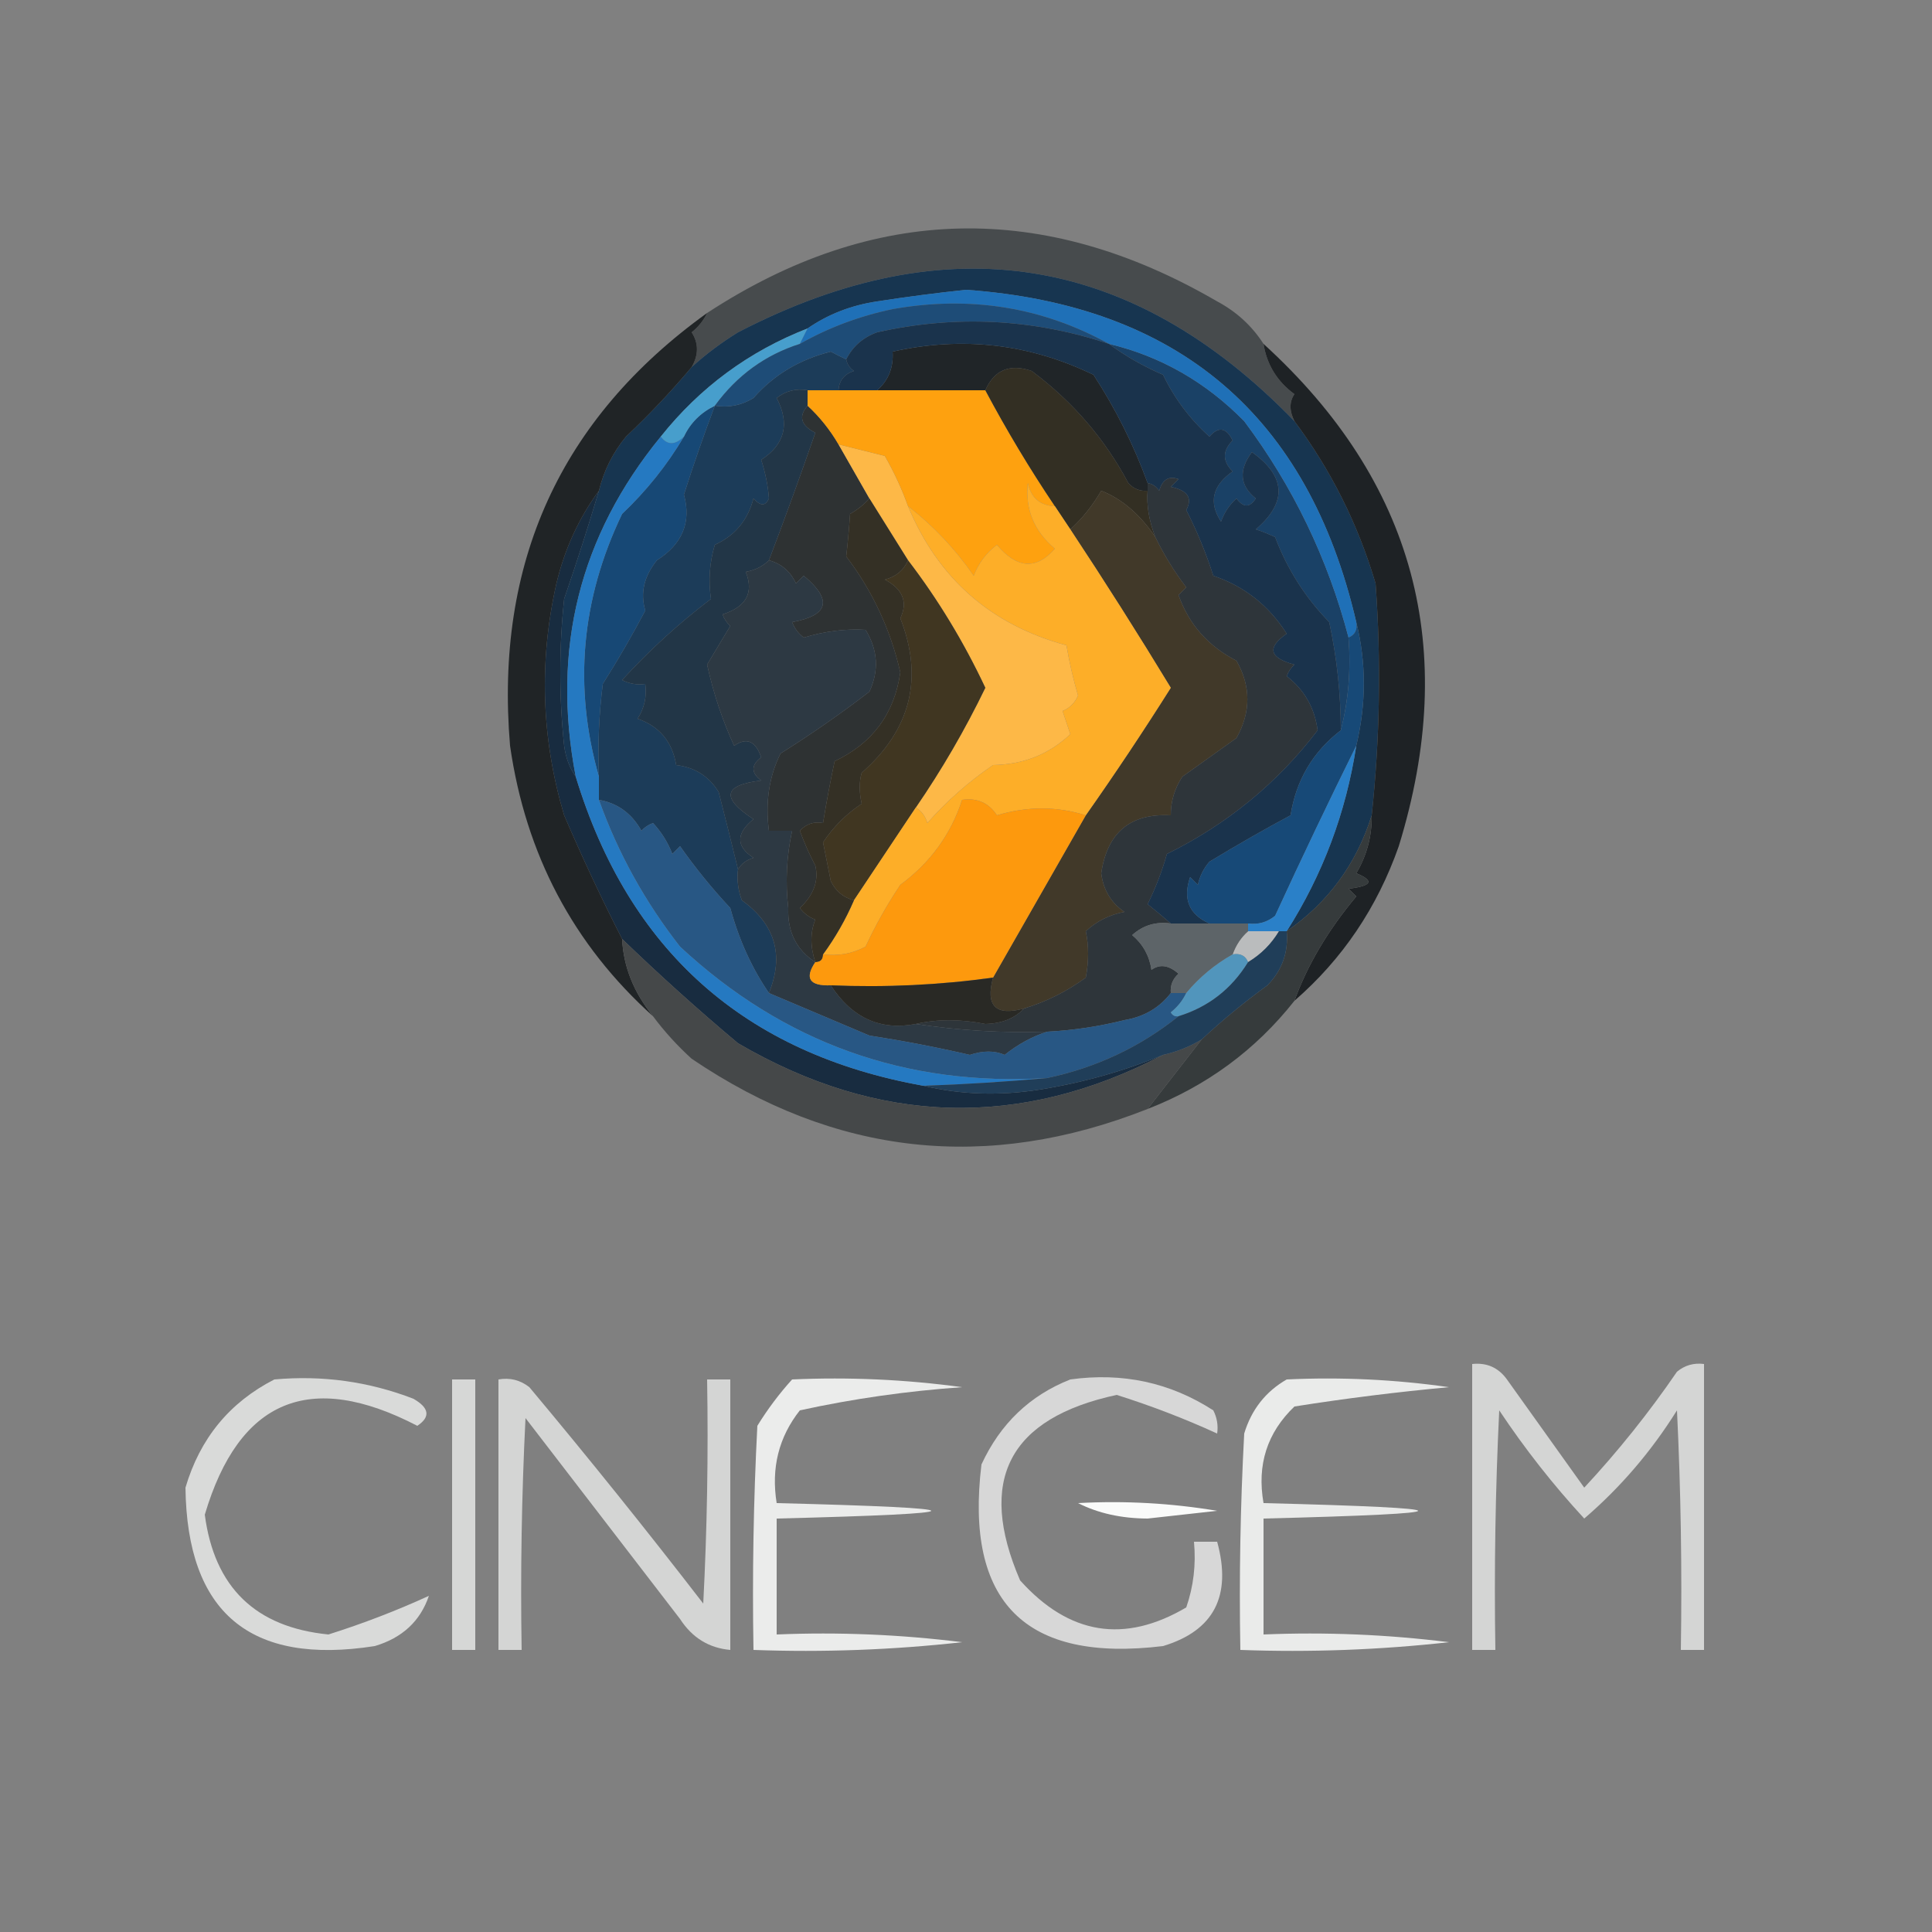 <?xml version="1.0" encoding="UTF-8"?>
<!DOCTYPE svg PUBLIC "-//W3C//DTD SVG 1.1//EN" "http://www.w3.org/Graphics/SVG/1.1/DTD/svg11.dtd">
<svg xmlns="http://www.w3.org/2000/svg" version="1.1" width="250px" height="250px" style="shape-rendering:geometricPrecision; text-rendering:geometricPrecision; image-rendering:optimizeQuality; fill-rule:evenodd; clip-rule:evenodd" xmlns:xlink="http://www.w3.org/1999/xlink">
<rect width="100%" height="100%" fill="#808080" stroke="none"/>
<g><path style="opacity:1" fill="#474b4d" d="M 163.5,44.5 C 163.933,47.196 165.266,49.362 167.5,51C 166.829,51.986 166.829,53.153 167.5,54.5C 146.514,32.836 122.514,29.003 95.5,43C 93.34,44.332 91.34,45.832 89.5,47.5C 90.413,45.914 90.413,44.414 89.5,43C 90.38,42.292 91.047,41.458 91.5,40.5C 113.03,26.428 135.03,25.928 157.5,39C 159.996,40.331 161.996,42.164 163.5,44.5 Z"/></g>
<g><path style="opacity:1" fill="#182c40" d="M 77.5,63.5 C 76.107,68.179 74.607,72.846 73,77.5C 72.333,83.833 72.333,90.167 73,96.5C 73.21,98.058 73.71,99.391 74.5,100.5C 81.356,123.024 96.356,136.357 119.5,140.5C 124.316,141.65 129.316,141.816 134.5,141C 140.1,140.103 145.434,138.603 150.5,136.5C 132.053,146.127 113.719,145.627 95.5,135C 90.331,130.663 85.331,126.163 80.5,121.5C 77.857,116.32 75.357,110.986 73,105.5C 70.052,95.601 69.718,85.601 72,75.5C 73.061,71.05 74.895,67.05 77.5,63.5 Z"/></g>
<g><path style="opacity:1" fill="#2e3233" d="M 104.5,52.5 C 106.063,53.945 107.396,55.611 108.5,57.5C 109.833,59.833 111.167,62.167 112.5,64.5C 111.828,65.267 110.995,65.934 110,66.5C 109.86,68.521 109.693,70.355 109.5,72C 112.902,76.472 115.235,81.472 116.5,87C 115.743,92.34 112.91,96.173 108,98.5C 107.433,101.168 106.933,103.834 106.5,106.5C 105.325,106.281 104.325,106.614 103.5,107.5C 104.074,109.059 104.74,110.559 105.5,112C 105.969,113.962 105.303,115.795 103.5,117.5C 104.025,118.192 104.692,118.692 105.5,119C 104.834,120.66 104.834,122.494 105.5,124.5C 103.059,122.925 101.893,120.592 102,117.5C 101.612,114.151 101.779,110.817 102.5,107.5C 101.5,107.5 100.5,107.5 99.5,107.5C 99.016,103.82 99.516,100.487 101,97.5C 105.001,94.987 108.834,92.32 112.5,89.5C 113.767,86.761 113.601,84.094 112,81.5C 109.437,81.341 106.77,81.675 104,82.5C 103.308,81.975 102.808,81.308 102.5,80.5C 107.25,79.636 107.75,77.636 104,74.5C 103.667,74.833 103.333,75.167 103,75.5C 102.28,73.944 101.113,72.944 99.5,72.5C 101.572,67.061 103.572,61.562 105.5,56C 103.627,55.047 103.294,53.88 104.5,52.5 Z"/></g>
<g><path style="opacity:1" fill="#1c3c59" d="M 109.5,46.5 C 109.611,47.117 109.944,47.617 110.5,48C 109.244,48.417 108.577,49.25 108.5,50.5C 107.167,50.5 105.833,50.5 104.5,50.5C 103.022,50.238 101.689,50.571 100.5,51.5C 102.235,54.839 101.568,57.506 98.5,59.5C 99.057,61.235 99.39,62.902 99.5,64.5C 99.062,65.506 98.396,65.506 97.5,64.5C 96.764,67.32 95.098,69.32 92.5,70.5C 91.815,72.781 91.649,75.114 92,77.5C 87.848,80.652 84.015,84.152 80.5,88C 81.448,88.483 82.448,88.65 83.5,88.5C 83.713,90.144 83.38,91.644 82.5,93C 85.332,93.981 86.998,95.981 87.5,99C 89.925,99.293 91.758,100.459 93,102.5C 93.885,105.952 94.718,109.286 95.5,112.5C 95.343,113.873 95.51,115.207 96,116.5C 100.317,119.614 101.484,123.614 99.5,128.5C 97.299,125.297 95.632,121.63 94.5,117.5C 92.144,114.978 89.977,112.312 88,109.5C 87.667,109.833 87.333,110.167 87,110.5C 86.417,108.998 85.584,107.665 84.5,106.5C 83.914,106.709 83.414,107.043 83,107.5C 81.743,105.254 79.91,103.921 77.5,103.5C 77.5,102.5 77.5,101.5 77.5,100.5C 77.335,96.486 77.501,92.486 78,88.5C 79.973,85.383 81.807,82.216 83.5,79C 82.825,76.758 83.325,74.591 85,72.5C 88.312,70.395 89.479,67.562 88.5,64C 89.733,60.133 91.067,56.3 92.5,52.5C 94.288,52.785 95.955,52.452 97.5,51.5C 100.12,48.515 103.453,46.515 107.5,45.5C 108.183,45.863 108.85,46.196 109.5,46.5 Z"/></g>
<g><path style="opacity:1" fill="#fdb847" d="M 108.5,57.5 C 110.482,57.995 112.482,58.495 114.5,59C 115.731,61.166 116.731,63.333 117.5,65.5C 121.391,74.861 128.224,80.861 138,83.5C 138.373,85.698 138.873,87.865 139.5,90C 139.095,90.945 138.428,91.612 137.5,92C 137.833,93 138.167,94 138.5,95C 135.764,97.6 132.431,98.933 128.5,99C 125.344,101.157 122.511,103.657 120,106.5C 119.722,105.584 119.222,104.918 118.5,104.5C 121.874,99.59 124.874,94.424 127.5,89C 124.716,83.076 121.383,77.576 117.5,72.5C 115.819,69.797 114.153,67.13 112.5,64.5C 111.167,62.167 109.833,59.833 108.5,57.5 Z"/></g>
<g><path style="opacity:1" fill="#223647" d="M 104.5,50.5 C 104.5,51.167 104.5,51.833 104.5,52.5C 103.294,53.88 103.627,55.047 105.5,56C 103.572,61.562 101.572,67.061 99.5,72.5C 98.737,73.268 97.737,73.768 96.5,74C 97.567,76.694 96.567,78.527 93.5,79.5C 93.709,80.086 94.043,80.586 94.5,81C 93.484,82.677 92.484,84.344 91.5,86C 92.318,89.722 93.485,93.222 95,96.5C 96.613,95.378 97.78,95.878 98.5,98C 97.167,99 97.167,100 98.5,101C 93.599,101.58 93.265,103.247 97.5,106C 95.219,107.851 95.219,109.518 97.5,111C 96.584,111.278 95.918,111.778 95.5,112.5C 94.718,109.286 93.885,105.952 93,102.5C 91.758,100.459 89.925,99.293 87.5,99C 86.998,95.981 85.332,93.981 82.5,93C 83.38,91.644 83.713,90.144 83.5,88.5C 82.448,88.65 81.448,88.483 80.5,88C 84.015,84.152 87.848,80.652 92,77.5C 91.649,75.114 91.815,72.781 92.5,70.5C 95.098,69.32 96.764,67.32 97.5,64.5C 98.396,65.506 99.062,65.506 99.5,64.5C 99.39,62.902 99.057,61.235 98.5,59.5C 101.568,57.506 102.235,54.839 100.5,51.5C 101.689,50.571 103.022,50.238 104.5,50.5 Z"/></g>
<g><path style="opacity:1" fill="#173550" d="M 167.5,54.5 C 172.228,60.83 175.728,67.83 178,75.5C 178.729,85.527 178.563,95.527 177.5,105.5C 175.53,111.785 171.863,116.785 166.5,120.5C 171.171,113.152 174.171,105.152 175.5,96.5C 176.802,91.067 176.802,85.734 175.5,80.5C 169.288,53.794 152.455,39.461 125,37.5C 121.155,37.907 117.321,38.407 113.5,39C 110.135,39.505 107.135,40.672 104.5,42.5C 96.913,45.461 90.58,50.127 85.5,56.5C 74.995,69.334 71.328,84 74.5,100.5C 73.71,99.391 73.21,98.058 73,96.5C 72.333,90.167 72.333,83.833 73,77.5C 74.607,72.846 76.107,68.179 77.5,63.5C 78.128,60.91 79.295,58.577 81,56.5C 84.038,53.631 86.871,50.631 89.5,47.5C 91.34,45.832 93.34,44.332 95.5,43C 122.514,29.003 146.514,32.836 167.5,54.5 Z"/></g>
<g><path style="opacity:1" fill="#174875" d="M 92.5,52.5 C 91.067,56.3 89.733,60.133 88.5,64C 89.479,67.562 88.312,70.395 85,72.5C 83.325,74.591 82.825,76.758 83.5,79C 81.807,82.216 79.973,85.383 78,88.5C 77.501,92.486 77.335,96.486 77.5,100.5C 74.186,88.907 75.186,77.574 80.5,66.5C 83.653,63.51 86.32,60.177 88.5,56.5C 89.326,54.736 90.659,53.402 92.5,52.5 Z"/></g>
<g><path style="opacity:1" fill="#1a4166" d="M 143.5,44.5 C 150.192,46.102 156.025,49.436 161,54.5C 167.315,62.939 171.815,72.273 174.5,82.5C 174.817,86.702 174.483,90.702 173.5,94.5C 173.494,89.785 172.994,85.118 172,80.5C 168.918,77.341 166.584,73.675 165,69.5C 164.08,69.07 163.247,68.737 162.5,68.5C 166.586,64.989 166.42,61.655 162,58.5C 160.254,60.843 160.421,62.843 162.5,64.5C 161.726,65.711 160.893,65.711 160,64.5C 159.085,65.328 158.419,66.328 158,67.5C 156.371,65.016 156.871,62.849 159.5,61C 158.167,59.667 158.167,58.333 159.5,57C 158.675,55.312 157.675,55.145 156.5,56.5C 153.978,54.235 151.978,51.568 150.5,48.5C 147.941,47.392 145.608,46.059 143.5,44.5 Z"/></g>
<g><path style="opacity:1" fill="#fea10f" d="M 104.5,50.5 C 105.833,50.5 107.167,50.5 108.5,50.5C 110.167,50.5 111.833,50.5 113.5,50.5C 118.167,50.5 122.833,50.5 127.5,50.5C 130.248,55.666 133.248,60.666 136.5,65.5C 134.589,65.426 133.422,64.426 133,62.5C 132.634,65.889 133.8,68.722 136.5,71C 134.094,73.757 131.594,73.591 129,70.5C 127.615,71.55 126.615,72.884 126,74.5C 123.613,71.043 120.78,68.043 117.5,65.5C 116.731,63.333 115.731,61.166 114.5,59C 112.482,58.495 110.482,57.995 108.5,57.5C 107.396,55.611 106.063,53.945 104.5,52.5C 104.5,51.833 104.5,51.167 104.5,50.5 Z"/></g>
<g><path style="opacity:1" fill="#332f23" d="M 148.5,63.5 C 148.347,65.385 148.68,67.385 149.5,69.5C 147.511,66.558 145.178,64.558 142.5,63.5C 141.388,65.419 140.054,67.086 138.5,68.5C 137.833,67.5 137.167,66.5 136.5,65.5C 133.248,60.666 130.248,55.666 127.5,50.5C 128.66,47.867 130.66,47.034 133.5,48C 138.797,51.956 142.963,56.789 146,62.5C 146.671,63.252 147.504,63.586 148.5,63.5 Z"/></g>
<g><path style="opacity:1" fill="#479ecc" d="M 104.5,42.5 C 104.167,43.167 103.833,43.833 103.5,44.5C 99.03,45.917 95.363,48.583 92.5,52.5C 90.659,53.402 89.326,54.736 88.5,56.5C 87.348,57.625 86.348,57.625 85.5,56.5C 90.58,50.127 96.913,45.461 104.5,42.5 Z"/></g>
<g><path style="opacity:1" fill="#202528" d="M 148.5,62.5 C 148.5,62.833 148.5,63.167 148.5,63.5C 147.504,63.586 146.671,63.252 146,62.5C 142.963,56.789 138.797,51.956 133.5,48C 130.66,47.034 128.66,47.867 127.5,50.5C 122.833,50.5 118.167,50.5 113.5,50.5C 114.968,49.221 115.635,47.554 115.5,45.5C 124.535,43.478 133.202,44.478 141.5,48.5C 144.385,52.937 146.719,57.604 148.5,62.5 Z"/></g>
<g><path style="opacity:1" fill="#1f70b7" d="M 175.5,80.5 C 175.672,81.492 175.338,82.158 174.5,82.5C 171.815,72.273 167.315,62.939 161,54.5C 156.025,49.436 150.192,46.102 143.5,44.5C 134.863,39.726 125.53,38.226 115.5,40C 111.207,40.899 107.207,42.399 103.5,44.5C 103.833,43.833 104.167,43.167 104.5,42.5C 107.135,40.672 110.135,39.505 113.5,39C 117.321,38.407 121.155,37.907 125,37.5C 152.455,39.461 169.288,53.794 175.5,80.5 Z"/></g>
<g><path style="opacity:1" fill="#1e4c77" d="M 143.5,44.5 C 133.655,41.233 123.655,40.733 113.5,43C 111.676,43.66 110.343,44.827 109.5,46.5C 108.85,46.196 108.183,45.863 107.5,45.5C 103.453,46.515 100.12,48.515 97.5,51.5C 95.955,52.452 94.288,52.785 92.5,52.5C 95.363,48.583 99.03,45.917 103.5,44.5C 107.207,42.399 111.207,40.899 115.5,40C 125.53,38.226 134.863,39.726 143.5,44.5 Z"/></g>
<g><path style="opacity:1" fill="#403621" d="M 117.5,72.5 C 121.383,77.576 124.716,83.076 127.5,89C 124.874,94.424 121.874,99.59 118.5,104.5C 115.82,108.537 113.154,112.537 110.5,116.5C 109.13,116.144 108.13,115.31 107.5,114C 107.167,112.333 106.833,110.667 106.5,109C 107.839,106.995 109.505,105.328 111.5,104C 111.165,102.497 111.165,101.164 111.5,100C 117.862,94.409 119.529,87.742 116.5,80C 117.5,77.909 116.833,76.243 114.5,75C 115.942,74.623 116.942,73.79 117.5,72.5 Z"/></g>
<g><path style="opacity:1" fill="#413929" d="M 149.5,69.5 C 150.608,71.781 151.942,73.948 153.5,76C 153.167,76.333 152.833,76.667 152.5,77C 153.832,80.775 156.332,83.609 160,85.5C 161.879,88.8 161.879,92.134 160,95.5C 157.667,97.167 155.333,98.833 153,100.5C 151.991,102.025 151.491,103.692 151.5,105.5C 146.273,105.22 143.273,107.72 142.5,113C 142.765,115.151 143.765,116.818 145.5,118C 143.579,118.36 141.912,119.194 140.5,120.5C 140.902,122.366 140.902,124.366 140.5,126.5C 138.045,128.297 135.378,129.63 132.5,130.5C 128.833,131.5 127.5,130.167 128.5,126.5C 132.5,119.5 136.5,112.5 140.5,105.5C 144.267,100.151 147.934,94.651 151.5,89C 147.281,82.054 142.948,75.221 138.5,68.5C 140.054,67.086 141.388,65.419 142.5,63.5C 145.178,64.558 147.511,66.558 149.5,69.5 Z"/></g>
<g><path style="opacity:1" fill="#fdae28" d="M 136.5,65.5 C 137.167,66.5 137.833,67.5 138.5,68.5C 142.948,75.221 147.281,82.054 151.5,89C 147.934,94.651 144.267,100.151 140.5,105.5C 136.756,104.324 132.923,104.324 129,105.5C 127.951,103.893 126.451,103.227 124.5,103.5C 123.052,107.964 120.385,111.63 116.5,114.5C 114.8,117.039 113.3,119.705 112,122.5C 110.301,123.406 108.467,123.739 106.5,123.5C 108.086,121.33 109.42,118.996 110.5,116.5C 113.154,112.537 115.82,108.537 118.5,104.5C 119.222,104.918 119.722,105.584 120,106.5C 122.511,103.657 125.344,101.157 128.5,99C 132.431,98.933 135.764,97.6 138.5,95C 138.167,94 137.833,93 137.5,92C 138.428,91.612 139.095,90.945 139.5,90C 138.873,87.865 138.373,85.698 138,83.5C 128.224,80.861 121.391,74.861 117.5,65.5C 120.78,68.043 123.613,71.043 126,74.5C 126.615,72.884 127.615,71.55 129,70.5C 131.594,73.591 134.094,73.757 136.5,71C 133.8,68.722 132.634,65.889 133,62.5C 133.422,64.426 134.589,65.426 136.5,65.5 Z"/></g>
<g><path style="opacity:1" fill="#202426" d="M 91.5,40.5 C 91.047,41.458 90.38,42.292 89.5,43C 90.413,44.414 90.413,45.914 89.5,47.5C 86.871,50.631 84.038,53.631 81,56.5C 79.295,58.577 78.128,60.91 77.5,63.5C 74.895,67.05 73.061,71.05 72,75.5C 69.718,85.601 70.052,95.601 73,105.5C 75.357,110.986 77.857,116.32 80.5,121.5C 80.681,125.107 82.015,128.441 84.5,131.5C 74.194,122.23 68.027,110.563 66,96.5C 64,72.846 72.5,54.179 91.5,40.5 Z"/></g>
<g><path style="opacity:1" fill="#343025" d="M 112.5,64.5 C 114.153,67.13 115.819,69.797 117.5,72.5C 116.942,73.79 115.942,74.623 114.5,75C 116.833,76.243 117.5,77.909 116.5,80C 119.529,87.742 117.862,94.409 111.5,100C 111.165,101.164 111.165,102.497 111.5,104C 109.505,105.328 107.839,106.995 106.5,109C 106.833,110.667 107.167,112.333 107.5,114C 108.13,115.31 109.13,116.144 110.5,116.5C 109.42,118.996 108.086,121.33 106.5,123.5C 106.5,124.167 106.167,124.5 105.5,124.5C 104.834,122.494 104.834,120.66 105.5,119C 104.692,118.692 104.025,118.192 103.5,117.5C 105.303,115.795 105.969,113.962 105.5,112C 104.74,110.559 104.074,109.059 103.5,107.5C 104.325,106.614 105.325,106.281 106.5,106.5C 106.933,103.834 107.433,101.168 108,98.5C 112.91,96.173 115.743,92.34 116.5,87C 115.235,81.472 112.902,76.472 109.5,72C 109.693,70.355 109.86,68.521 110,66.5C 110.995,65.934 111.828,65.267 112.5,64.5 Z"/></g>
<g><path style="opacity:1" fill="#2e353a" d="M 151.5,119.5 C 149.571,119.231 147.905,119.731 146.5,121C 147.893,122.171 148.727,123.671 149,125.5C 150.073,124.72 151.24,124.887 152.5,126C 151.748,126.671 151.414,127.504 151.5,128.5C 150.025,130.41 148.025,131.576 145.5,132C 142.207,132.826 138.874,133.326 135.5,133.5C 129.788,133.687 124.121,133.354 118.5,132.5C 121.298,131.859 124.298,131.859 127.5,132.5C 129.64,132.444 131.306,131.777 132.5,130.5C 135.378,129.63 138.045,128.297 140.5,126.5C 140.902,124.366 140.902,122.366 140.5,120.5C 141.912,119.194 143.579,118.36 145.5,118C 143.765,116.818 142.765,115.151 142.5,113C 143.273,107.72 146.273,105.22 151.5,105.5C 151.491,103.692 151.991,102.025 153,100.5C 155.333,98.833 157.667,97.167 160,95.5C 161.879,92.134 161.879,88.8 160,85.5C 156.332,83.609 153.832,80.775 152.5,77C 152.833,76.667 153.167,76.333 153.5,76C 151.942,73.948 150.608,71.781 149.5,69.5C 148.68,67.385 148.347,65.385 148.5,63.5C 148.5,63.167 148.5,62.833 148.5,62.5C 149.117,62.611 149.617,62.944 150,63.5C 150.423,62.044 151.256,61.544 152.5,62C 152.167,62.333 151.833,62.667 151.5,63C 153.679,63.442 154.345,64.442 153.5,66C 154.892,68.724 156.058,71.557 157,74.5C 161.046,75.879 164.213,78.379 166.5,82C 163.904,83.797 164.237,85.13 167.5,86C 167.043,86.414 166.709,86.914 166.5,87.5C 168.776,89.251 170.109,91.585 170.5,94.5C 165.313,101.313 158.813,106.646 151,110.5C 150.358,112.762 149.525,114.929 148.5,117C 149.571,117.852 150.571,118.685 151.5,119.5 Z"/></g>
<g><path style="opacity:1" fill="#1a334c" d="M 143.5,44.5 C 145.608,46.059 147.941,47.392 150.5,48.5C 151.978,51.568 153.978,54.235 156.5,56.5C 157.675,55.145 158.675,55.312 159.5,57C 158.167,58.333 158.167,59.667 159.5,61C 156.871,62.849 156.371,65.016 158,67.5C 158.419,66.328 159.085,65.328 160,64.5C 160.893,65.711 161.726,65.711 162.5,64.5C 160.421,62.843 160.254,60.843 162,58.5C 166.42,61.655 166.586,64.989 162.5,68.5C 163.247,68.737 164.08,69.07 165,69.5C 166.584,73.675 168.918,77.341 172,80.5C 172.994,85.118 173.494,89.785 173.5,94.5C 169.88,97.292 167.713,100.958 167,105.5C 163.783,107.216 160.283,109.216 156.5,111.5C 155.749,112.376 155.249,113.376 155,114.5C 154.667,114.167 154.333,113.833 154,113.5C 153.034,116.34 153.867,118.34 156.5,119.5C 154.833,119.5 153.167,119.5 151.5,119.5C 150.571,118.685 149.571,117.852 148.5,117C 149.525,114.929 150.358,112.762 151,110.5C 158.813,106.646 165.313,101.313 170.5,94.5C 170.109,91.585 168.776,89.251 166.5,87.5C 166.709,86.914 167.043,86.414 167.5,86C 164.237,85.13 163.904,83.797 166.5,82C 164.213,78.379 161.046,75.879 157,74.5C 156.058,71.557 154.892,68.724 153.5,66C 154.345,64.442 153.679,63.442 151.5,63C 151.833,62.667 152.167,62.333 152.5,62C 151.256,61.544 150.423,62.044 150,63.5C 149.617,62.944 149.117,62.611 148.5,62.5C 146.719,57.604 144.385,52.937 141.5,48.5C 133.202,44.478 124.535,43.478 115.5,45.5C 115.635,47.554 114.968,49.221 113.5,50.5C 111.833,50.5 110.167,50.5 108.5,50.5C 108.577,49.25 109.244,48.417 110.5,48C 109.944,47.617 109.611,47.117 109.5,46.5C 110.343,44.827 111.676,43.66 113.5,43C 123.655,40.733 133.655,41.233 143.5,44.5 Z"/></g>
<g><path style="opacity:1" fill="#2d3943" d="M 99.5,72.5 C 101.113,72.944 102.28,73.944 103,75.5C 103.333,75.167 103.667,74.833 104,74.5C 107.75,77.636 107.25,79.636 102.5,80.5C 102.808,81.308 103.308,81.975 104,82.5C 106.77,81.675 109.437,81.341 112,81.5C 113.601,84.094 113.767,86.761 112.5,89.5C 108.834,92.32 105.001,94.987 101,97.5C 99.516,100.487 99.016,103.82 99.5,107.5C 100.5,107.5 101.5,107.5 102.5,107.5C 101.779,110.817 101.612,114.151 102,117.5C 101.893,120.592 103.059,122.925 105.5,124.5C 104.086,126.598 104.752,127.598 107.5,127.5C 110.258,131.722 113.924,133.388 118.5,132.5C 124.121,133.354 129.788,133.687 135.5,133.5C 133.552,134.131 131.719,135.131 130,136.5C 128.704,135.932 127.204,135.932 125.5,136.5C 121.198,135.508 116.865,134.675 112.5,134C 108.115,132.137 103.782,130.303 99.5,128.5C 101.484,123.614 100.317,119.614 96,116.5C 95.51,115.207 95.343,113.873 95.5,112.5C 95.918,111.778 96.584,111.278 97.5,111C 95.219,109.518 95.219,107.851 97.5,106C 93.265,103.247 93.599,101.58 98.5,101C 97.167,100 97.167,99 98.5,98C 97.78,95.878 96.613,95.378 95,96.5C 93.485,93.222 92.318,89.722 91.5,86C 92.484,84.344 93.484,82.677 94.5,81C 94.043,80.586 93.709,80.086 93.5,79.5C 96.567,78.527 97.567,76.694 96.5,74C 97.737,73.768 98.737,73.268 99.5,72.5 Z"/></g>
<g><path style="opacity:1" fill="#174977" d="M 175.5,80.5 C 176.802,85.734 176.802,91.067 175.5,96.5C 171.937,103.694 168.437,111.028 165,118.5C 163.989,119.337 162.822,119.67 161.5,119.5C 159.833,119.5 158.167,119.5 156.5,119.5C 153.867,118.34 153.034,116.34 154,113.5C 154.333,113.833 154.667,114.167 155,114.5C 155.249,113.376 155.749,112.376 156.5,111.5C 160.283,109.216 163.783,107.216 167,105.5C 167.713,100.958 169.88,97.292 173.5,94.5C 174.483,90.702 174.817,86.702 174.5,82.5C 175.338,82.158 175.672,81.492 175.5,80.5 Z"/></g>
<g><path style="opacity:1" fill="#fd990d" d="M 140.5,105.5 C 136.5,112.5 132.5,119.5 128.5,126.5C 121.588,127.462 114.588,127.795 107.5,127.5C 104.752,127.598 104.086,126.598 105.5,124.5C 106.167,124.5 106.5,124.167 106.5,123.5C 108.467,123.739 110.301,123.406 112,122.5C 113.3,119.705 114.8,117.039 116.5,114.5C 120.385,111.63 123.052,107.964 124.5,103.5C 126.451,103.227 127.951,103.893 129,105.5C 132.923,104.324 136.756,104.324 140.5,105.5 Z"/></g>
<g><path style="opacity:1" fill="#2a80c8" d="M 175.5,96.5 C 174.171,105.152 171.171,113.152 166.5,120.5C 166.167,120.5 165.833,120.5 165.5,120.5C 164.167,120.5 162.833,120.5 161.5,120.5C 161.5,120.167 161.5,119.833 161.5,119.5C 162.822,119.67 163.989,119.337 165,118.5C 168.437,111.028 171.937,103.694 175.5,96.5 Z"/></g>
<g><path style="opacity:1" fill="#1e2225" d="M 163.5,44.5 C 183.035,62.298 188.868,83.964 181,109.5C 178.209,117.443 173.709,124.11 167.5,129.5C 169.191,124.847 171.858,120.347 175.5,116C 175.167,115.667 174.833,115.333 174.5,115C 177.544,114.641 177.878,113.974 175.5,113C 176.867,110.699 177.534,108.199 177.5,105.5C 178.563,95.527 178.729,85.527 178,75.5C 175.728,67.83 172.228,60.83 167.5,54.5C 166.829,53.153 166.829,51.986 167.5,51C 165.266,49.362 163.933,47.196 163.5,44.5 Z"/></g>
<g><path style="opacity:1" fill="#285784" d="M 77.5,103.5 C 79.91,103.921 81.743,105.254 83,107.5C 83.414,107.043 83.914,106.709 84.5,106.5C 85.584,107.665 86.417,108.998 87,110.5C 87.333,110.167 87.667,109.833 88,109.5C 89.977,112.312 92.144,114.978 94.5,117.5C 95.632,121.63 97.299,125.297 99.5,128.5C 103.782,130.303 108.115,132.137 112.5,134C 116.865,134.675 121.198,135.508 125.5,136.5C 127.204,135.932 128.704,135.932 130,136.5C 131.719,135.131 133.552,134.131 135.5,133.5C 138.874,133.326 142.207,132.826 145.5,132C 148.025,131.576 150.025,130.41 151.5,128.5C 152.167,128.5 152.833,128.5 153.5,128.5C 153.047,129.458 152.381,130.292 151.5,131C 151.728,131.399 152.062,131.565 152.5,131.5C 147.523,135.487 141.856,138.154 135.5,139.5C 117.225,140.614 101.392,134.947 88,122.5C 83.463,116.705 79.963,110.371 77.5,103.5 Z"/></g>
<g><path style="opacity:1" fill="#babcbd" d="M 161.5,120.5 C 162.833,120.5 164.167,120.5 165.5,120.5C 164.5,122.167 163.167,123.5 161.5,124.5C 161.158,123.662 160.492,123.328 159.5,123.5C 159.932,122.29 160.599,121.29 161.5,120.5 Z"/></g>
<g><path style="opacity:1" fill="#5d6468" d="M 151.5,119.5 C 153.167,119.5 154.833,119.5 156.5,119.5C 158.167,119.5 159.833,119.5 161.5,119.5C 161.5,119.833 161.5,120.167 161.5,120.5C 160.599,121.29 159.932,122.29 159.5,123.5C 157.202,124.797 155.202,126.463 153.5,128.5C 152.833,128.5 152.167,128.5 151.5,128.5C 151.414,127.504 151.748,126.671 152.5,126C 151.24,124.887 150.073,124.72 149,125.5C 148.727,123.671 147.893,122.171 146.5,121C 147.905,119.731 149.571,119.231 151.5,119.5 Z"/></g>
<g><path style="opacity:1" fill="#2579c1" d="M 85.5,56.5 C 86.348,57.625 87.348,57.625 88.5,56.5C 86.32,60.177 83.653,63.51 80.5,66.5C 75.186,77.574 74.186,88.907 77.5,100.5C 77.5,101.5 77.5,102.5 77.5,103.5C 79.963,110.371 83.463,116.705 88,122.5C 101.392,134.947 117.225,140.614 135.5,139.5C 130.178,139.98 124.845,140.313 119.5,140.5C 96.356,136.357 81.356,123.024 74.5,100.5C 71.328,84 74.995,69.334 85.5,56.5 Z"/></g>
<g><path style="opacity:1" fill="#5195bc" d="M 159.5,123.5 C 160.492,123.328 161.158,123.662 161.5,124.5C 159.363,127.973 156.363,130.306 152.5,131.5C 152.062,131.565 151.728,131.399 151.5,131C 152.381,130.292 153.047,129.458 153.5,128.5C 155.202,126.463 157.202,124.797 159.5,123.5 Z"/></g>
<g><path style="opacity:1" fill="#292925" d="M 128.5,126.5 C 127.5,130.167 128.833,131.5 132.5,130.5C 131.306,131.777 129.64,132.444 127.5,132.5C 124.298,131.859 121.298,131.859 118.5,132.5C 113.924,133.388 110.258,131.722 107.5,127.5C 114.588,127.795 121.588,127.462 128.5,126.5 Z"/></g>
<g><path style="opacity:1" fill="#363b3c" d="M 177.5,105.5 C 177.534,108.199 176.867,110.699 175.5,113C 177.878,113.974 177.544,114.641 174.5,115C 174.833,115.333 175.167,115.667 175.5,116C 171.858,120.347 169.191,124.847 167.5,129.5C 162.489,135.851 156.156,140.518 148.5,143.5C 150.833,140.5 153.167,137.5 155.5,134.5C 158.144,132.031 160.977,129.698 164,127.5C 165.903,125.559 166.736,123.226 166.5,120.5C 171.863,116.785 175.53,111.785 177.5,105.5 Z"/></g>
<g><path style="opacity:1" fill="#454849" d="M 80.5,121.5 C 85.331,126.163 90.331,130.663 95.5,135C 113.719,145.627 132.053,146.127 150.5,136.5C 152.284,136.107 153.95,135.441 155.5,134.5C 153.167,137.5 150.833,140.5 148.5,143.5C 127.697,151.72 108.03,149.554 89.5,137C 87.627,135.296 85.96,133.463 84.5,131.5C 82.015,128.441 80.681,125.107 80.5,121.5 Z"/></g>
<g><path style="opacity:1" fill="#203e59" d="M 165.5,120.5 C 165.833,120.5 166.167,120.5 166.5,120.5C 166.736,123.226 165.903,125.559 164,127.5C 160.977,129.698 158.144,132.031 155.5,134.5C 153.95,135.441 152.284,136.107 150.5,136.5C 145.434,138.603 140.1,140.103 134.5,141C 129.316,141.816 124.316,141.65 119.5,140.5C 124.845,140.313 130.178,139.98 135.5,139.5C 141.856,138.154 147.523,135.487 152.5,131.5C 156.363,130.306 159.363,127.973 161.5,124.5C 163.167,123.5 164.5,122.167 165.5,120.5 Z"/></g>
<g><path style="opacity:0.666" fill="#fefffe" d="M 190.5,176.5 C 192.39,176.297 193.89,176.963 195,178.5C 198.333,183.167 201.667,187.833 205,192.5C 209.38,187.789 213.38,182.789 217,177.5C 218.011,176.663 219.178,176.33 220.5,176.5C 220.5,188.833 220.5,201.167 220.5,213.5C 219.5,213.5 218.5,213.5 217.5,213.5C 217.666,203.161 217.5,192.828 217,182.5C 213.677,187.818 209.677,192.484 205,196.5C 200.977,192.14 197.31,187.473 194,182.5C 193.5,192.828 193.334,203.161 193.5,213.5C 192.5,213.5 191.5,213.5 190.5,213.5C 190.5,201.167 190.5,188.833 190.5,176.5 Z"/></g>
<g><path style="opacity:0.709" fill="#fefffe" d="M 35.5,178.5 C 41.732,177.939 47.732,178.772 53.5,181C 55.559,182.185 55.726,183.352 54,184.5C 40.086,177.27 30.919,181.103 26.5,196C 27.736,205.403 33.069,210.569 42.5,211.5C 46.996,210.079 51.329,208.412 55.5,206.5C 54.386,209.775 52.053,211.942 48.5,213C 32.369,215.528 24.202,208.695 24,192.5C 25.873,186.136 29.706,181.469 35.5,178.5 Z"/></g>
<g><path style="opacity:0.681" fill="#fefffe" d="M 58.5,178.5 C 59.5,178.5 60.5,178.5 61.5,178.5C 61.5,190.167 61.5,201.833 61.5,213.5C 60.5,213.5 59.5,213.5 58.5,213.5C 58.5,201.833 58.5,190.167 58.5,178.5 Z"/></g>
<g><path style="opacity:0.669" fill="#fefffe" d="M 64.5,178.5 C 65.978,178.238 67.311,178.571 68.5,179.5C 76.19,188.689 83.69,198.022 91,207.5C 91.5,197.839 91.666,188.172 91.5,178.5C 92.5,178.5 93.5,178.5 94.5,178.5C 94.5,190.167 94.5,201.833 94.5,213.5C 91.737,213.256 89.571,211.923 88,209.5C 81.333,200.833 74.667,192.167 68,183.5C 67.5,193.494 67.334,203.494 67.5,213.5C 66.5,213.5 65.5,213.5 64.5,213.5C 64.5,201.833 64.5,190.167 64.5,178.5 Z"/></g>
<g><path style="opacity:0.847" fill="#fefffe" d="M 102.5,178.5 C 109.863,178.169 117.197,178.503 124.5,179.5C 117.387,179.994 110.387,180.994 103.5,182.5C 100.769,185.959 99.769,189.959 100.5,194.5C 127.167,195.167 127.167,195.833 100.5,196.5C 100.5,201.5 100.5,206.5 100.5,211.5C 108.528,211.169 116.528,211.502 124.5,212.5C 115.525,213.498 106.525,213.832 97.5,213.5C 97.334,203.828 97.5,194.161 98,184.5C 99.332,182.34 100.832,180.34 102.5,178.5 Z"/></g>
<g><path style="opacity:0.683" fill="#fefffe" d="M 138.5,178.5 C 145.255,177.565 151.422,178.898 157,182.5C 157.483,183.448 157.649,184.448 157.5,185.5C 153.329,183.588 148.996,181.921 144.5,180.5C 130.561,183.509 126.394,191.509 132,204.5C 138.326,211.548 145.493,212.714 153.5,208C 154.444,205.281 154.777,202.448 154.5,199.5C 155.5,199.5 156.5,199.5 157.5,199.5C 159.419,206.509 157.085,211.009 150.5,213C 132.667,215.167 124.833,207.333 127,189.5C 129.437,184.226 133.271,180.56 138.5,178.5 Z"/></g>
<g><path style="opacity:0.841" fill="#fefffe" d="M 166.5,178.5 C 173.532,178.17 180.532,178.503 187.5,179.5C 180.782,180.119 174.115,180.952 167.5,182C 163.961,185.387 162.628,189.553 163.5,194.5C 190.167,195.167 190.167,195.833 163.5,196.5C 163.5,201.5 163.5,206.5 163.5,211.5C 171.528,211.169 179.528,211.502 187.5,212.5C 178.525,213.498 169.525,213.832 160.5,213.5C 160.334,204.161 160.5,194.827 161,185.5C 161.938,182.402 163.772,180.069 166.5,178.5 Z"/></g>
<g><path style="opacity:0.967" fill="#fefffe" d="M 139.5,194.5 C 145.537,194.171 151.537,194.504 157.5,195.5C 154.5,195.833 151.5,196.167 148.5,196.5C 145.087,196.483 142.087,195.816 139.5,194.5 Z"/></g>
</svg>
